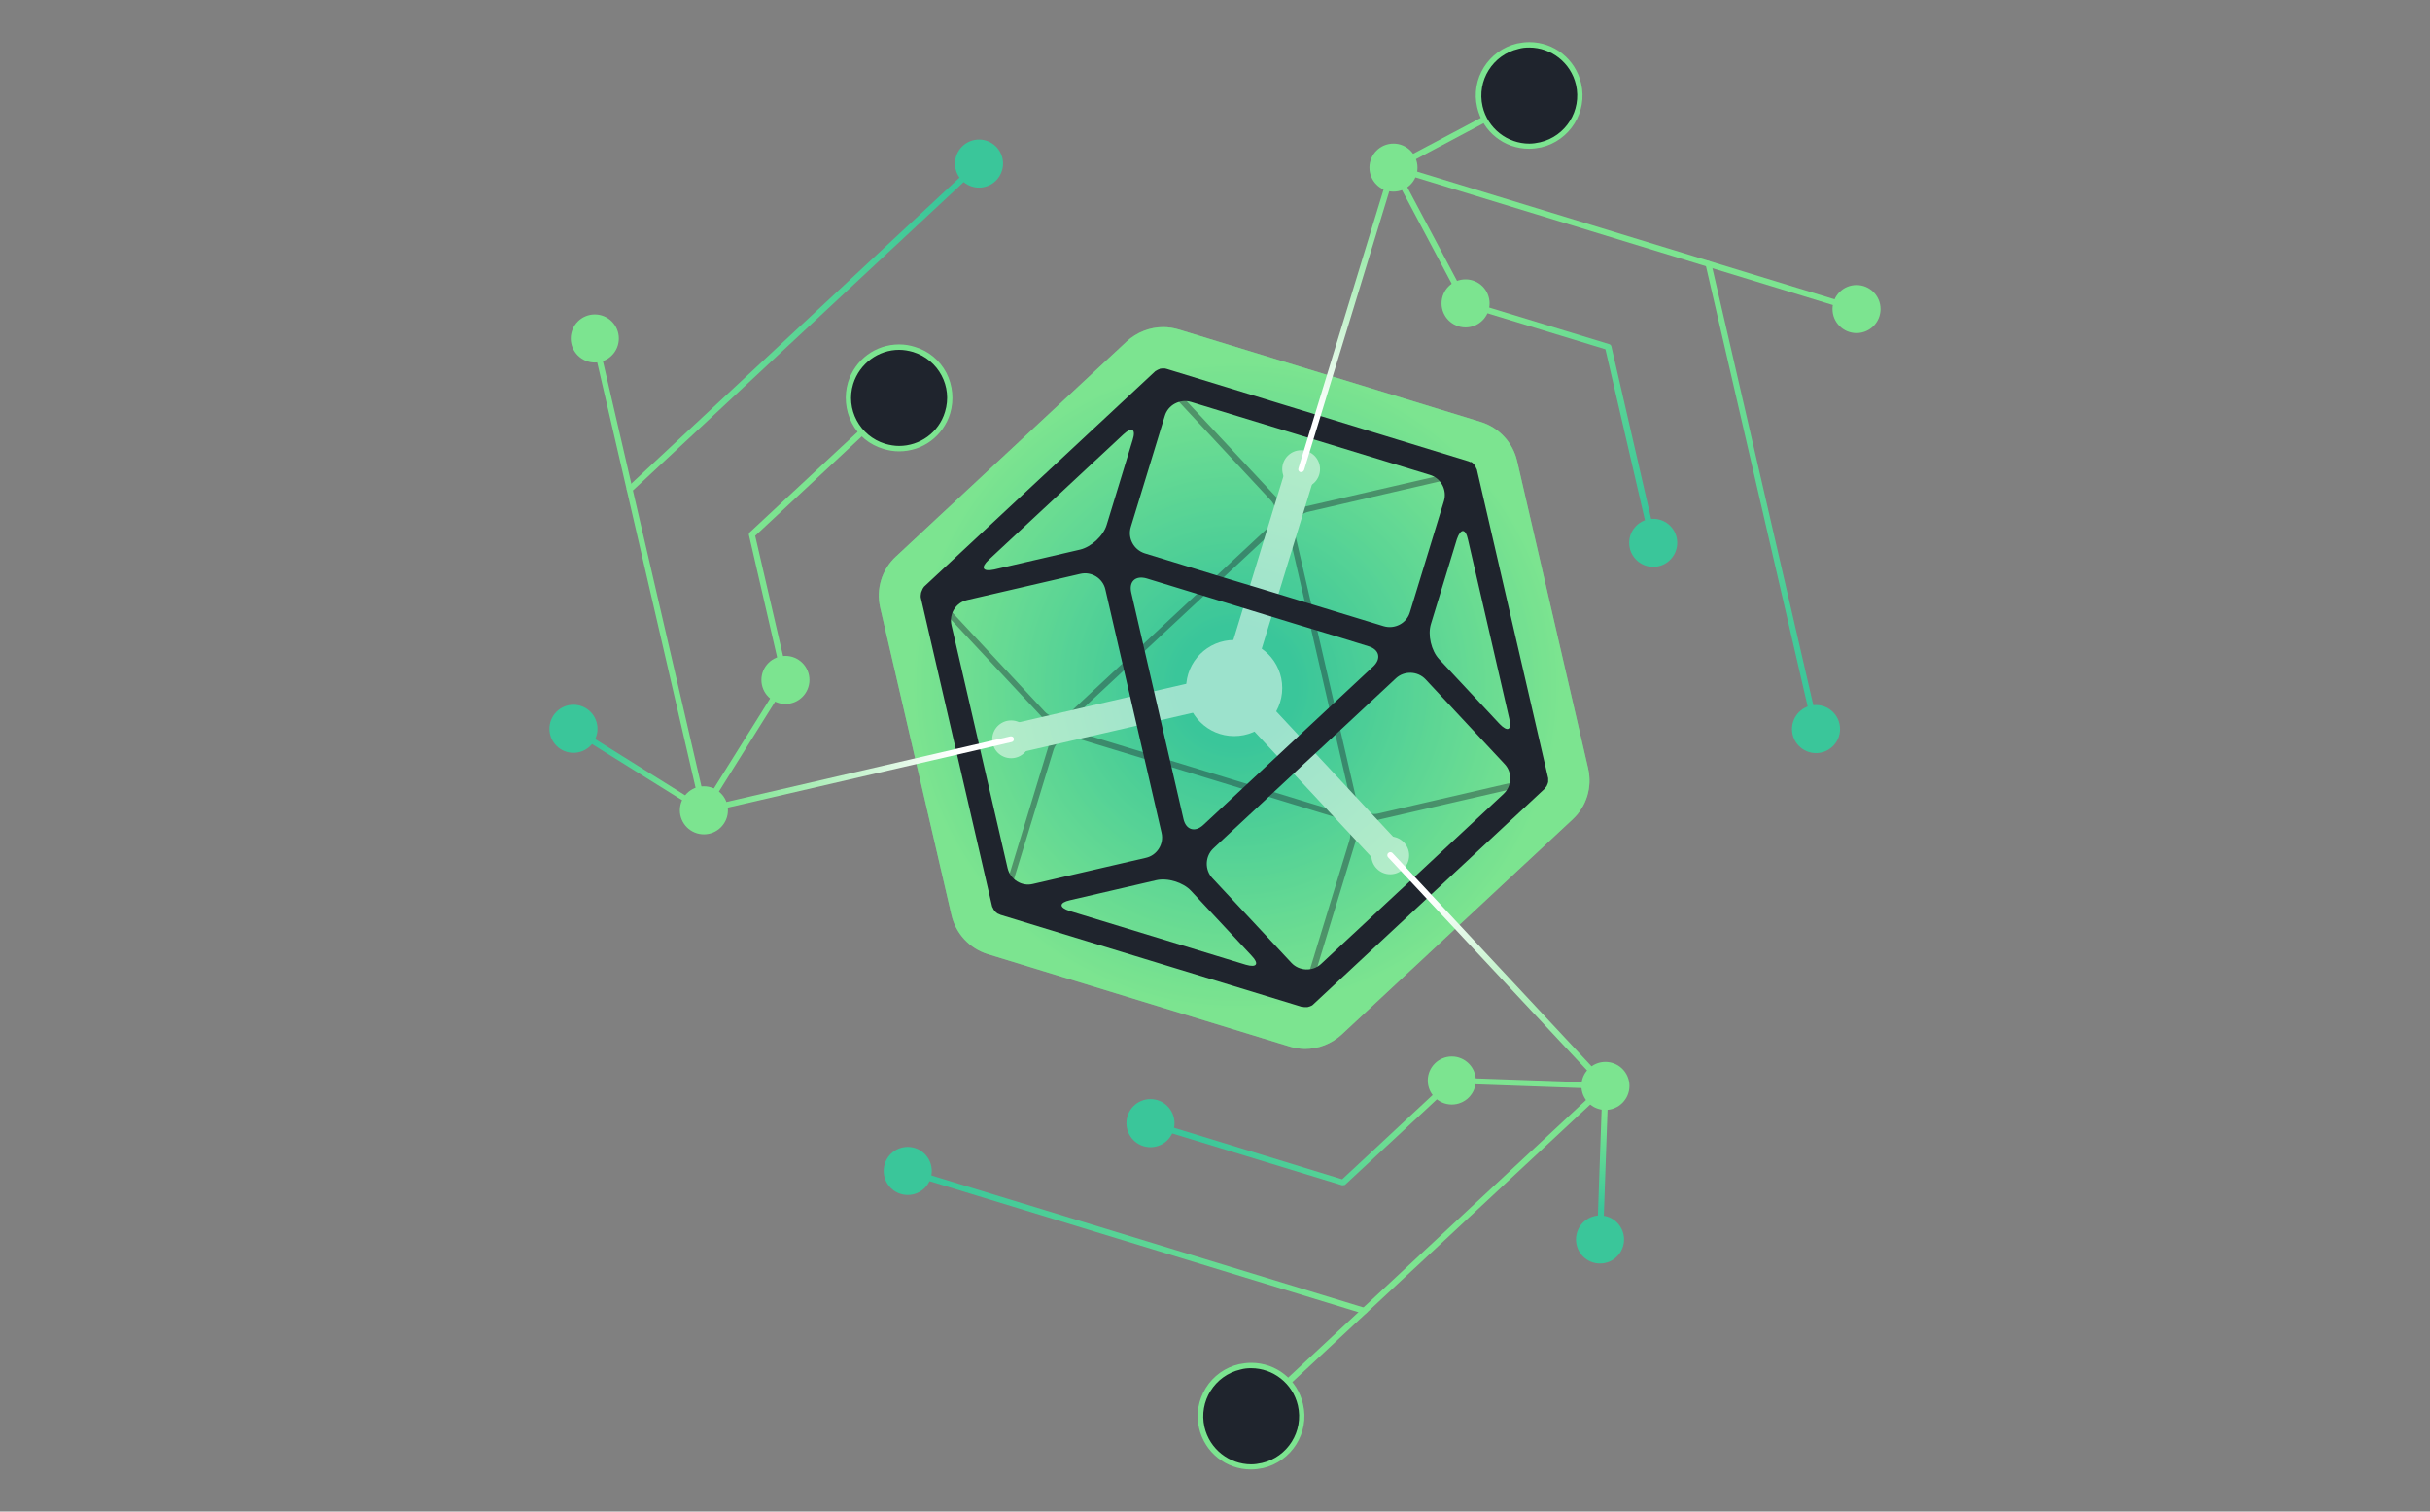 <?xml version="1.0" encoding="utf-8"?>
<!-- Generator: Adobe Illustrator 19.1.0, SVG Export Plug-In . SVG Version: 6.00 Build 0)  -->
<svg version="1.1" id="kapacitor" xmlns="http://www.w3.org/2000/svg" xmlns:xlink="http://www.w3.org/1999/xlink" x="0px" y="0px"
	 viewBox="0 0 900 560" style="enable-background:new 0 0 900 560;" xml:space="preserve">
<rect x="0" y="0" width="900" height="560" fill="#808080" stroke="none"/>
<style type="text/css">
	.st0{fill:url(#background_1_);}
	.st1{opacity:0.8;fill:#1F242D;}
	.st2{fill:none;stroke:#FFFFFF;stroke-width:11;stroke-linecap:round;stroke-miterlimit:10;}
	.st3{fill:#FFFFFF;}
	.st4{opacity:0.5;fill:url(#background_-_fade_1_);}
	.st5{fill:#1F242D;}
	.st6{fill:url(#SVGID_1_);}
	.st7{fill:#7CE490;}
	.st8{fill:url(#SVGID_2_);}
	.st9{fill:url(#SVGID_3_);}
	.st10{fill:url(#SVGID_4_);}
	.st11{fill:#3AC69A;}
	.st12{fill:url(#SVGID_5_);}
	.st13{fill:url(#SVGID_6_);}
	.st14{fill:url(#SVGID_7_);}
	.st15{fill:url(#SVGID_8_);}
	.st16{fill:url(#SVGID_9_);}
	.st17{fill:url(#SVGID_10_);}
</style>
<radialGradient id="background_1_" cx="191.035" cy="2318.272" r="129.06" gradientTransform="matrix(0.956 0.292 -0.292 0.956 952.23 -2017.955)" gradientUnits="userSpaceOnUse">
	<stop  offset="0.168" style="stop-color:#3AC69A"/>
	<stop  offset="0.931" style="stop-color:#7CE490"/>
</radialGradient>
<path id="background" class="st0" d="M430.8,121.2c-4.9,0-9.8,1.9-13.5,5.3l-85.5,79.7c-5.2,4.8-7.4,12-5.8,18.9L352.4,339
	c1.6,6.9,6.7,12.4,13.5,14.5l111.7,34.2c1.9,0.6,3.9,0.9,5.8,0.9c4.9,0,9.8-1.9,13.5-5.3l85.5-79.7c5.2-4.8,7.4-12,5.8-18.9
	l-26.3-113.9c-1.6-6.9-6.7-12.4-13.5-14.5l-111.7-34.2C434.7,121.5,432.8,121.2,430.8,121.2L430.8,121.2z"/>
<path id="rear_edges" class="st1" d="M535.8,175.6l-52.1,12c-3.6,0.8-8.5-0.7-11-3.4l-36.5-39.1c-2.5-2.7-4.8-5-5.1-5.1
	c-0.3-0.1-3.2,2.2-5.9,4.7l-75.7,70.6c-2.7,2.5-5,4.8-5.2,5c0,0,0,0,0,0.3c0,0.3,0,0.3,0,0.3c0.2,0.3,2.4,2.7,4.9,5.4l36.5,39.1
	c2.5,2.7,3.7,7.7,2.6,11.2l-15.6,51.2c-1.1,3.5-2,6.6-2,7c0,0,0,0,0.1,0.3c0.1,0.3,0.1,0.3,0.1,0.3c0.3,0.2,3.4,1.2,6.9,2.2l99,30.3
	c3.5,1.1,6.6,2,7,2c0,0,0,0,0.3-0.1c0.2-0.1,0.3-0.2,0.4-0.4c0-0.1,0-0.1,0-0.1c0-0.1,0.9-3,2-6.5l15.6-51.2c1.1-3.5,4.9-7,8.4-7.9
	l52.1-12c3.6-0.8,6.6-1.6,6.8-1.6c0.1-0.1,0.4-0.4,0.4-0.4c0,0,0,0,0,0c0.1-0.2,0.1-0.2,0.1-0.2c0-0.3-0.7-3.5-1.5-7.1l-23.3-100.9
	c-0.8-3.6-1.6-6.7-1.7-7c0,0,0,0-0.2-0.2c-0.3-0.2-0.3-0.2-0.3-0.2C542.6,174.1,539.4,174.8,535.8,175.6z M386.9,263.6l-35.4-38
	c-2.5-2.7-2.4-6.9,0.3-9.4l74.1-69.1c2.7-2.5,6.9-2.4,9.4,0.3l35.4,38c2.5,2.7,2.4,6.9-0.3,9.4l-74.1,69.1
	C393.6,266.4,389.4,266.3,386.9,263.6z M499.8,311.3L484.6,361c-1.1,3.5-4.8,5.5-8.3,4.4l-96.9-29.6c-3.5-1.1-5.5-4.8-4.4-8.3
	l15.2-49.7c1.1-3.5,4.8-5.5,8.3-4.4l96.9,29.6C498.9,304.1,500.9,307.8,499.8,311.3z M495.2,300.6l-95.3-29.1
	c-3.5-1.1-4.2-4-1.5-6.5l72.9-68c2.7-2.5,5.5-1.6,6.4,1.9l22.4,97.1C500.9,299.7,498.7,301.7,495.2,300.6z M543.2,183l22.8,98.7
	c0.8,3.6-1.4,7.2-5,8l-50.6,11.7c-3.6,0.8-7.2-1.4-8-5l-9.9-42.9c-0.8-3.6-2.2-9.4-3-13l-9.9-42.9c-0.8-3.6,1.4-7.2,5-8l50.6-11.7
	C538.8,177.2,542.4,179.4,543.2,183z"/>
<g id="nucleus">
	<g id="branch_2_">
		<g>
			<line class="st2" x1="457.1" y1="254.9" x2="514.9" y2="316.9"/>
			<g>
				<circle class="st3" cx="514.9" cy="316.9" r="7"/>
			</g>
		</g>
	</g>
	<g id="branch_1_">
		<g>
			<line class="st2" x1="457.1" y1="254.9" x2="481.9" y2="173.8"/>
			<g>
				<circle class="st3" cx="481.9" cy="173.8" r="7"/>
			</g>
		</g>
	</g>
	<g id="branch">
		<g>
			<line class="st2" x1="457.1" y1="254.9" x2="374.5" y2="273.9"/>
			<g>
				<circle class="st3" cx="374.5" cy="273.9" r="7"/>
			</g>
		</g>
	</g>
	<circle id="center" class="st3" cx="457.1" cy="254.9" r="17.8"/>
</g>
<radialGradient id="background_-_fade_1_" cx="191.035" cy="2318.272" r="129.06" gradientTransform="matrix(0.956 0.292 -0.292 0.956 952.23 -2017.955)" gradientUnits="userSpaceOnUse">
	<stop  offset="0.168" style="stop-color:#3AC69A"/>
	<stop  offset="0.931" style="stop-color:#7CE490"/>
</radialGradient>
<path id="background_-_fade" class="st4" d="M430.8,121.2c-4.9,0-9.8,1.9-13.5,5.3l-85.5,79.7c-5.2,4.8-7.4,12-5.8,18.9L352.4,339
	c1.6,6.9,6.7,12.4,13.5,14.5l111.7,34.2c1.9,0.6,3.9,0.9,5.8,0.9c4.9,0,9.8-1.9,13.5-5.3l85.5-79.7c5.2-4.8,7.4-12,5.8-18.9
	l-26.3-113.9c-1.6-6.9-6.7-12.4-13.5-14.5l-111.7-34.2C434.7,121.5,432.8,121.2,430.8,121.2L430.8,121.2z"/>
<path id="front_edges" class="st5" d="M544.6,171.2c-0.2-0.1-0.5-0.2-0.7-0.3l-111.7-34.2c-0.3-0.1-0.5-0.1-0.8-0.2
	c-0.1,0-0.1,0-0.2,0c-0.5,0-1,0-1.5,0.1c-0.1,0-0.1,0-0.2,0.1c-0.5,0.2-1,0.4-1.4,0.7c-0.1,0-0.1,0.1-0.2,0.1c0,0-0.1,0.1-0.1,0.1
	l-85.5,79.7c0,0-0.1,0.1-0.1,0.1c-0.1,0.1-0.1,0.1-0.1,0.2c-0.2,0.2-0.3,0.4-0.4,0.6c0,0,0,0,0,0c-0.1,0.2-0.2,0.4-0.3,0.7
	c0,0.1,0,0.1-0.1,0.2c-0.1,0.2-0.1,0.4-0.2,0.7c0,0,0,0,0,0.1c0,0.2-0.1,0.5-0.1,0.8c0,0.1,0,0.1,0,0.2c0,0.3,0,0.5,0.1,0.8
	l26.3,113.9c0.1,0.3,0.1,0.5,0.3,0.7c0,0.1,0.1,0.1,0.1,0.2c0.1,0.2,0.2,0.5,0.4,0.7c0,0,0,0,0,0c0.1,0.2,0.3,0.4,0.5,0.6
	c0,0,0.1,0.1,0.1,0.1c0.2,0.2,0.4,0.3,0.6,0.5c0,0,0,0,0,0c0,0,0,0,0,0c0.2,0.1,0.4,0.2,0.7,0.3c0.1,0,0.1,0.1,0.2,0.1
	c0.1,0,0.1,0,0.2,0.1L482.1,373c0.1,0,0.1,0,0.2,0c0.1,0,0.1,0,0.2,0c0.2,0.1,0.5,0.1,0.7,0.1c0,0,0,0,0,0c0.3,0,0.5,0,0.8,0
	c0.1,0,0.1,0,0.2,0c0.2,0,0.5-0.1,0.7-0.2c0,0,0.1,0,0.1,0c0.2-0.1,0.5-0.2,0.7-0.3c0.1,0,0.1-0.1,0.2-0.1c0.2-0.1,0.4-0.3,0.6-0.5
	l85.5-79.7c0.2-0.2,0.3-0.3,0.4-0.5c0.1-0.2,0.3-0.4,0.4-0.5l0,0c0.1-0.2,0.2-0.4,0.3-0.7c0-0.1,0-0.1,0.1-0.2
	c0.1-0.2,0.1-0.5,0.2-0.7c0,0,0,0,0-0.1c0-0.2,0-0.3,0-0.5c0-0.1,0-0.1,0-0.2c0-0.2,0-0.3,0-0.5c0-0.1,0-0.3-0.1-0.4
	c0,0,0-0.1,0-0.1l-26.3-113.9c0-0.1,0-0.1-0.1-0.2c0-0.1,0-0.1-0.1-0.2c-0.1-0.2-0.2-0.5-0.3-0.7c0,0,0,0,0,0
	c-0.1-0.2-0.3-0.4-0.4-0.6c0-0.1-0.1-0.1-0.1-0.2c-0.1-0.2-0.3-0.3-0.5-0.5c0,0,0,0-0.1-0.1c-0.2-0.2-0.4-0.3-0.6-0.4
	C544.7,171.3,544.7,171.3,544.6,171.2z M366.2,207.4l49.9-46.5c3.1-2.9,4.7-2,3.4,2.1l-9.6,31.4c-1.2,4.1-5.7,8.2-9.8,9.2l-31.9,7.4
	C363.9,211.9,363.1,210.3,366.2,207.4z M480.9,231.5c4.1,1.2,10.8,3.3,14.9,4.5l11,3.4c4.1,1.2,4.9,4.7,1.7,7.6l-62.8,58.6
	c-3.1,2.9-6.5,1.9-7.4-2.3l-19.3-83.7c-1-4.2,1.6-6.5,5.7-5.3L480.9,231.5z M373.2,321.7l-20.8-90.1c-1-4.2,1.7-8.4,5.8-9.3
	l41.9-9.7c4.2-1,8.4,1.7,9.3,5.8l20.8,90.1c1,4.2-1.7,8.4-5.8,9.3l-41.9,9.7C378.4,328.5,374.2,325.8,373.2,321.7z M461.4,357.4
	l-65.2-19.9c-4.1-1.3-4-3.1,0.1-4l31.9-7.4c4.2-1,10,0.8,12.9,3.9l22.4,24C466.5,357.1,465.5,358.6,461.4,357.4z M557.3,283.1
	c2.9,3.1,2.7,8.1-0.4,11l-28.1,26.2c-3.1,2.9-8.2,7.7-11.4,10.6l-28.1,26.2c-3.1,2.9-8.1,2.7-11-0.4L449,325.3
	c-2.9-3.1-2.7-8.1,0.4-11l28.1-26.2c3.1-2.9,8.2-7.7,11.4-10.6l28.1-26.2c3.1-2.9,8.1-2.7,11,0.4L557.3,283.1z M543.7,199.9
	l15.3,66.4c1,4.2-0.6,5-3.6,1.9l-22.4-24c-2.9-3.1-4.3-9-3-13.1l9.6-31.4C541,195.7,542.8,195.7,543.7,199.9z M534.8,185.6
	l-12.6,41.2c-1.2,4.1-5.6,6.4-9.7,5.2l-45.2-13.8c-4.1-1.2-10.8-3.3-14.9-4.5l-28.4-8.7c-4.1-1.3-6.4-5.6-5.2-9.7l12.6-41.2
	c1.2-4.1,5.6-6.4,9.7-5.2l88.4,27C533.7,177.1,536,181.5,534.8,185.6z"/>
<g id="appendage">
	<g id="lines">
		<linearGradient id="SVGID_1_" gradientUnits="userSpaceOnUse" x1="529.484" y1="332.232" x2="586.484" y2="393.899">
			<stop  offset="0" style="stop-color:#FFFFFF"/>
			<stop  offset="1" style="stop-color:#7CE490"/>
		</linearGradient>
		<path class="st6" d="M594.6,403.4c-0.3,0-0.6-0.1-0.8-0.4l-79.7-85.4c-0.4-0.4-0.4-1.2,0.1-1.6c0.4-0.4,1.2-0.4,1.6,0.1l79.7,85.4
			c0.4,0.4,0.4,1.2-0.1,1.6C595.2,403.3,594.9,403.4,594.6,403.4z"/>
		<path class="st7" d="M463.4,525.8c-0.3,0-0.6-0.1-0.8-0.4c-0.4-0.4-0.4-1.2,0.1-1.6l131.2-122.3c0.4-0.4,1.2-0.4,1.6,0.1
			c0.4,0.4,0.4,1.2-0.1,1.6L464.2,525.5C464,525.7,463.7,525.8,463.4,525.8z"/>
		<path class="st7" d="M594.6,403.4C594.6,403.4,594.6,403.4,594.6,403.4l-57-2c-0.6,0-1.1-0.5-1.1-1.1c0-0.6,0.6-1.1,1.1-1.1
			l56.9,2c0.6,0,1.1,0.5,1.1,1.1C595.7,403,595.2,403.4,594.6,403.4z"/>
		<linearGradient id="SVGID_2_" gradientUnits="userSpaceOnUse" x1="594.357" y1="413.19" x2="592.877" y2="448.344">
			<stop  offset="0" style="stop-color:#7CE490"/>
			<stop  offset="1" style="stop-color:#3AC69A"/>
		</linearGradient>
		<path class="st8" d="M592.6,460.4C592.6,460.4,592.6,460.4,592.6,460.4c-0.7,0-1.1-0.5-1.1-1.1l2-56.9c0-0.6,0.5-1.1,1.1-1.1
			c0.6,0,1.1,0.5,1.1,1.1l-2,56.9C593.7,459.9,593.2,460.4,592.6,460.4z"/>
		<linearGradient id="SVGID_3_" gradientUnits="userSpaceOnUse" x1="505.846" y1="387.933" x2="452.93" y2="434.928">
			<stop  offset="0" style="stop-color:#7CE490"/>
			<stop  offset="1" style="stop-color:#3AC69A"/>
		</linearGradient>
		<path class="st9" d="M497.3,439.1c-0.1,0-0.2,0-0.3,0l-71.1-21.7c-0.6-0.2-0.9-0.8-0.7-1.4c0.2-0.6,0.8-0.9,1.4-0.7l70.5,21.6
			l39.9-37.2c0.4-0.4,1.2-0.4,1.6,0.1c0.4,0.4,0.4,1.2-0.1,1.6l-40.4,37.6C497.9,439,497.6,439.1,497.3,439.1z"/>
		<linearGradient id="SVGID_4_" gradientUnits="userSpaceOnUse" x1="500.361" y1="481.554" x2="345.315" y2="438.999">
			<stop  offset="0" style="stop-color:#7CE490"/>
			<stop  offset="1" style="stop-color:#3AC69A"/>
		</linearGradient>
		<path class="st10" d="M505.3,486.7c-0.1,0-0.2,0-0.3,0l-169.2-51.7c-0.6-0.2-0.9-0.8-0.7-1.4c0.2-0.6,0.8-0.9,1.4-0.7l169.2,51.7
			c0.6,0.2,0.9,0.8,0.7,1.4C506.2,486.4,505.8,486.7,505.3,486.7z"/>
	</g>
	<g id="dots_2_">
		<circle class="st7" cx="594.6" cy="402.3" r="8.9"/>
		<g>
			<path class="st5" d="M463.4,543.4c-8.8,0-16.3-6-18.3-14.5c-2.3-10.1,4-20.2,14.1-22.5c1.4-0.3,2.8-0.5,4.2-0.5
				c8.8,0,16.3,6,18.3,14.5c1.1,4.9,0.3,9.9-2.4,14.2s-6.8,7.2-11.7,8.3C466.2,543.3,464.8,543.4,463.4,543.4
				C463.4,543.4,463.4,543.4,463.4,543.4z"/>
			<path class="st7" d="M463.4,506.9c8.1,0,15.4,5.6,17.3,13.8c2.2,9.6-3.8,19.1-13.3,21.3c-1.3,0.3-2.7,0.5-4,0.5
				c-8.1,0-15.4-5.6-17.3-13.8c-2.2-9.6,3.8-19.1,13.3-21.3C460.8,507,462.1,506.9,463.4,506.9 M463.4,504.9c-1.5,0-3,0.2-4.5,0.5
				c-5.1,1.2-9.5,4.3-12.3,8.8s-3.7,9.8-2.5,14.9c2.1,9,10,15.3,19.2,15.3c1.5,0,3-0.2,4.5-0.5c10.6-2.5,17.3-13.1,14.8-23.7
				C480.6,511.2,472.7,504.9,463.4,504.9L463.4,504.9z"/>
		</g>
		<circle class="st7" cx="537.7" cy="400.3" r="8.9"/>
		<circle class="st11" cx="426.1" cy="416.1" r="8.9"/>
		<circle class="st11" cx="336.2" cy="433.8" r="8.9"/>
		<circle class="st11" cx="592.6" cy="459.2" r="8.9"/>
	</g>
</g>
<g id="appendage_1_">
	<g id="lines_1_">
		<linearGradient id="SVGID_5_" gradientUnits="userSpaceOnUse" x1="487.754" y1="154.142" x2="513.087" y2="72.475">
			<stop  offset="0" style="stop-color:#FFFFFF"/>
			<stop  offset="1" style="stop-color:#7CE490"/>
		</linearGradient>
		<path class="st12" d="M481.9,174.9c-0.1,0-0.2,0-0.3,0c-0.6-0.2-0.9-0.8-0.7-1.4L515,61.8c0.2-0.6,0.8-0.9,1.4-0.7
			c0.6,0.2,0.9,0.8,0.7,1.4L483,174.1C482.8,174.6,482.4,174.9,481.9,174.9z"/>
		<path class="st7" d="M687.6,115.6c-0.1,0-0.2,0-0.3,0L515.7,63.1c-0.6-0.2-0.9-0.8-0.7-1.4c0.2-0.6,0.8-0.9,1.4-0.7l171.6,52.5
			c0.6,0.2,0.9,0.8,0.7,1.4C688.5,115.3,688.1,115.6,687.6,115.6z"/>
		<path class="st7" d="M542.8,113.5c-0.4,0-0.8-0.2-1-0.6l-26.7-50.3c-0.3-0.5-0.1-1.2,0.5-1.5c0.5-0.3,1.2-0.1,1.5,0.5l26.7,50.3
			c0.3,0.5,0.1,1.2-0.5,1.5C543.2,113.4,543,113.5,542.8,113.5z"/>
		<path class="st7" d="M516.1,63.2c-0.4,0-0.8-0.2-1-0.6c-0.3-0.5-0.1-1.2,0.5-1.5l50.3-26.7c0.5-0.3,1.2-0.1,1.5,0.5
			c0.3,0.5,0.1,1.2-0.5,1.5l-50.3,26.7C516.4,63.1,516.2,63.2,516.1,63.2z"/>
		<linearGradient id="SVGID_6_" gradientUnits="userSpaceOnUse" x1="562.622" y1="114.404" x2="618.498" y2="182.492">
			<stop  offset="0" style="stop-color:#7CE490"/>
			<stop  offset="1" style="stop-color:#3AC69A"/>
		</linearGradient>
		<path class="st13" d="M612.3,202.1c-0.5,0-1-0.3-1.1-0.9l-16.6-71.8l-52.1-15.9c-0.6-0.2-0.9-0.8-0.7-1.4c0.2-0.6,0.8-0.9,1.4-0.7
			l52.8,16.1c0.4,0.1,0.7,0.4,0.8,0.8l16.7,72.5c0.1,0.6-0.2,1.2-0.8,1.3C612.5,202.1,612.4,202.1,612.3,202.1z"/>
		<linearGradient id="SVGID_7_" gradientUnits="userSpaceOnUse" x1="635.246" y1="108.22" x2="670.029" y2="259.196">
			<stop  offset="0" style="stop-color:#7CE490"/>
			<stop  offset="1" style="stop-color:#3AC69A"/>
		</linearGradient>
		<path class="st14" d="M672.6,271.3c-0.5,0-1-0.3-1.1-0.9L631.7,98c-0.1-0.6,0.2-1.2,0.8-1.3c0.6-0.1,1.2,0.2,1.3,0.8l39.8,172.4
			c0.1,0.6-0.2,1.2-0.8,1.3C672.8,271.2,672.7,271.3,672.6,271.3z"/>
	</g>
	<g id="dots">
		<circle class="st7" cx="516.1" cy="62.1" r="8.9"/>
		<circle class="st7" cx="687.6" cy="114.5" r="8.9"/>
		<circle class="st7" cx="542.8" cy="112.4" r="8.9"/>
		<circle class="st11" cx="612.3" cy="201.1" r="8.9"/>
		<circle class="st11" cx="672.6" cy="270.1" r="8.9"/>
		<g>
			<path class="st5" d="M566.3,54.1c-8.8,0-16.3-6-18.3-14.5c-2.3-10.1,4-20.2,14.1-22.5c1.4-0.3,2.8-0.5,4.2-0.5
				c8.8,0,16.3,6,18.3,14.5c1.1,4.9,0.3,9.9-2.4,14.2c-2.7,4.2-6.8,7.2-11.7,8.3C569.2,53.9,567.8,54.1,566.3,54.1z"/>
			<path class="st7" d="M566.4,17.6c8.1,0,15.4,5.6,17.3,13.8c2.2,9.6-3.8,19.1-13.3,21.3c-1.3,0.3-2.7,0.5-4,0.5
				c-8.1,0-15.4-5.6-17.3-13.8c-2.2-9.6,3.8-19.1,13.3-21.3C563.7,17.7,565.1,17.6,566.4,17.6 M566.4,15.6L566.4,15.6
				c-1.5,0-3,0.2-4.5,0.5c-10.6,2.5-17.3,13.1-14.8,23.7c2.1,9,10,15.3,19.2,15.3c1.5,0,3-0.2,4.5-0.5c10.6-2.5,17.3-13.1,14.8-23.7
				C583.5,21.9,575.6,15.6,566.4,15.6L566.4,15.6z"/>
		</g>
	</g>
</g>
<g id="appendage_2_">
	<g id="lines_2_">
		<linearGradient id="SVGID_8_" gradientUnits="userSpaceOnUse" x1="352.377" y1="278.029" x2="271.711" y2="299.029">
			<stop  offset="0" style="stop-color:#FFFFFF"/>
			<stop  offset="1" style="stop-color:#7CE490"/>
		</linearGradient>
		<path class="st15" d="M260.7,301.3c-0.5,0-1-0.3-1.1-0.9c-0.1-0.6,0.2-1.2,0.8-1.3l113.8-26.3c0.6-0.1,1.2,0.2,1.3,0.8
			c0.1,0.6-0.2,1.2-0.8,1.3l-113.8,26.3C260.9,301.3,260.8,301.3,260.7,301.3z"/>
		<path class="st7" d="M260.7,301.3c-0.5,0-1-0.3-1.1-0.9l-40.4-174.8c-0.1-0.6,0.2-1.2,0.8-1.3c0.6-0.1,1.2,0.2,1.3,0.8L261.8,300
			c0.1,0.6-0.2,1.2-0.8,1.3C260.9,301.3,260.8,301.3,260.7,301.3z"/>
		<path class="st7" d="M260.7,301.3c-0.2,0-0.4-0.1-0.6-0.2c-0.5-0.3-0.7-1-0.4-1.5l30.2-48.3c0.3-0.5,1-0.7,1.5-0.4
			c0.5,0.3,0.7,1,0.4,1.5l-30.2,48.3C261.4,301.1,261.1,301.3,260.7,301.3z"/>
		<linearGradient id="SVGID_9_" gradientUnits="userSpaceOnUse" x1="251.338" y1="294.542" x2="221.365" y2="275.485">
			<stop  offset="0" style="stop-color:#7CE490"/>
			<stop  offset="1" style="stop-color:#3AC69A"/>
		</linearGradient>
		<path class="st16" d="M260.7,301.3c-0.2,0-0.4-0.1-0.6-0.2L211.8,271c-0.5-0.3-0.7-1-0.4-1.5c0.3-0.5,1-0.7,1.5-0.4l48.3,30.2
			c0.5,0.3,0.7,1,0.4,1.5C261.4,301.1,261.1,301.3,260.7,301.3z"/>
		<path class="st7" d="M290.9,253c-0.5,0-1-0.3-1.1-0.9l-12.4-53.8c-0.1-0.4,0-0.8,0.3-1.1l54.4-50.7c0.4-0.4,1.2-0.4,1.6,0.1
			c0.4,0.4,0.4,1.2-0.1,1.6l-53.9,50.3l12.3,53.1c0.1,0.6-0.2,1.2-0.8,1.3C291,253,291,253,290.9,253z"/>
		<linearGradient id="SVGID_10_" gradientUnits="userSpaceOnUse" x1="238.008" y1="176.198" x2="351.98" y2="71.107">
			<stop  offset="0" style="stop-color:#7CE490"/>
			<stop  offset="1" style="stop-color:#3AC69A"/>
		</linearGradient>
		<path class="st17" d="M233.2,182.4c-0.3,0-0.6-0.1-0.8-0.4c-0.4-0.4-0.4-1.2,0.1-1.6L361.8,59.8c0.4-0.4,1.2-0.4,1.6,0.1
			c0.4,0.4,0.4,1.2-0.1,1.6L234,182.1C233.8,182.3,233.5,182.4,233.2,182.4z"/>
	</g>
	<g id="dots_1_">
		<circle class="st7" cx="260.7" cy="300.2" r="8.9"/>
		<circle class="st7" cx="220.3" cy="125.4" r="8.9"/>
		<circle class="st7" cx="290.9" cy="251.9" r="8.9"/>
		<g>
			<path class="st5" d="M333,166.2c-1.9,0-3.7-0.3-5.5-0.8c-4.8-1.5-8.7-4.7-11.1-9.1c-2.4-4.4-2.8-9.5-1.4-14.3
				c2.4-7.9,9.6-13.3,17.9-13.3c1.9,0,3.7,0.3,5.5,0.8c4.8,1.5,8.7,4.7,11.1,9.1c2.4,4.4,2.8,9.5,1.4,14.3
				C348.5,160.8,341.3,166.2,333,166.2C333,166.2,333,166.2,333,166.2z"/>
			<path class="st7" d="M333,129.6c1.7,0,3.5,0.3,5.2,0.8c9.4,2.9,14.7,12.8,11.8,22.2c-2.3,7.7-9.4,12.6-17,12.6
				c-1.7,0-3.5-0.3-5.2-0.8c-9.4-2.9-14.7-12.8-11.8-22.2C318.4,134.6,325.4,129.6,333,129.6 M333,127.6c-8.7,0-16.3,5.6-18.9,14
				c-1.5,5-1,10.4,1.4,15.1s6.6,8.1,11.7,9.6c1.9,0.6,3.8,0.9,5.8,0.9c8.7,0,16.3-5.6,18.9-14c1.5-5,1-10.4-1.4-15.1
				c-2.5-4.7-6.6-8.1-11.7-9.6C336.9,127.9,335,127.6,333,127.6L333,127.6z"/>
		</g>
		<circle class="st11" cx="362.6" cy="60.6" r="8.9"/>
		<circle class="st11" cx="212.4" cy="270" r="8.9"/>
	</g>
</g>
</svg>
